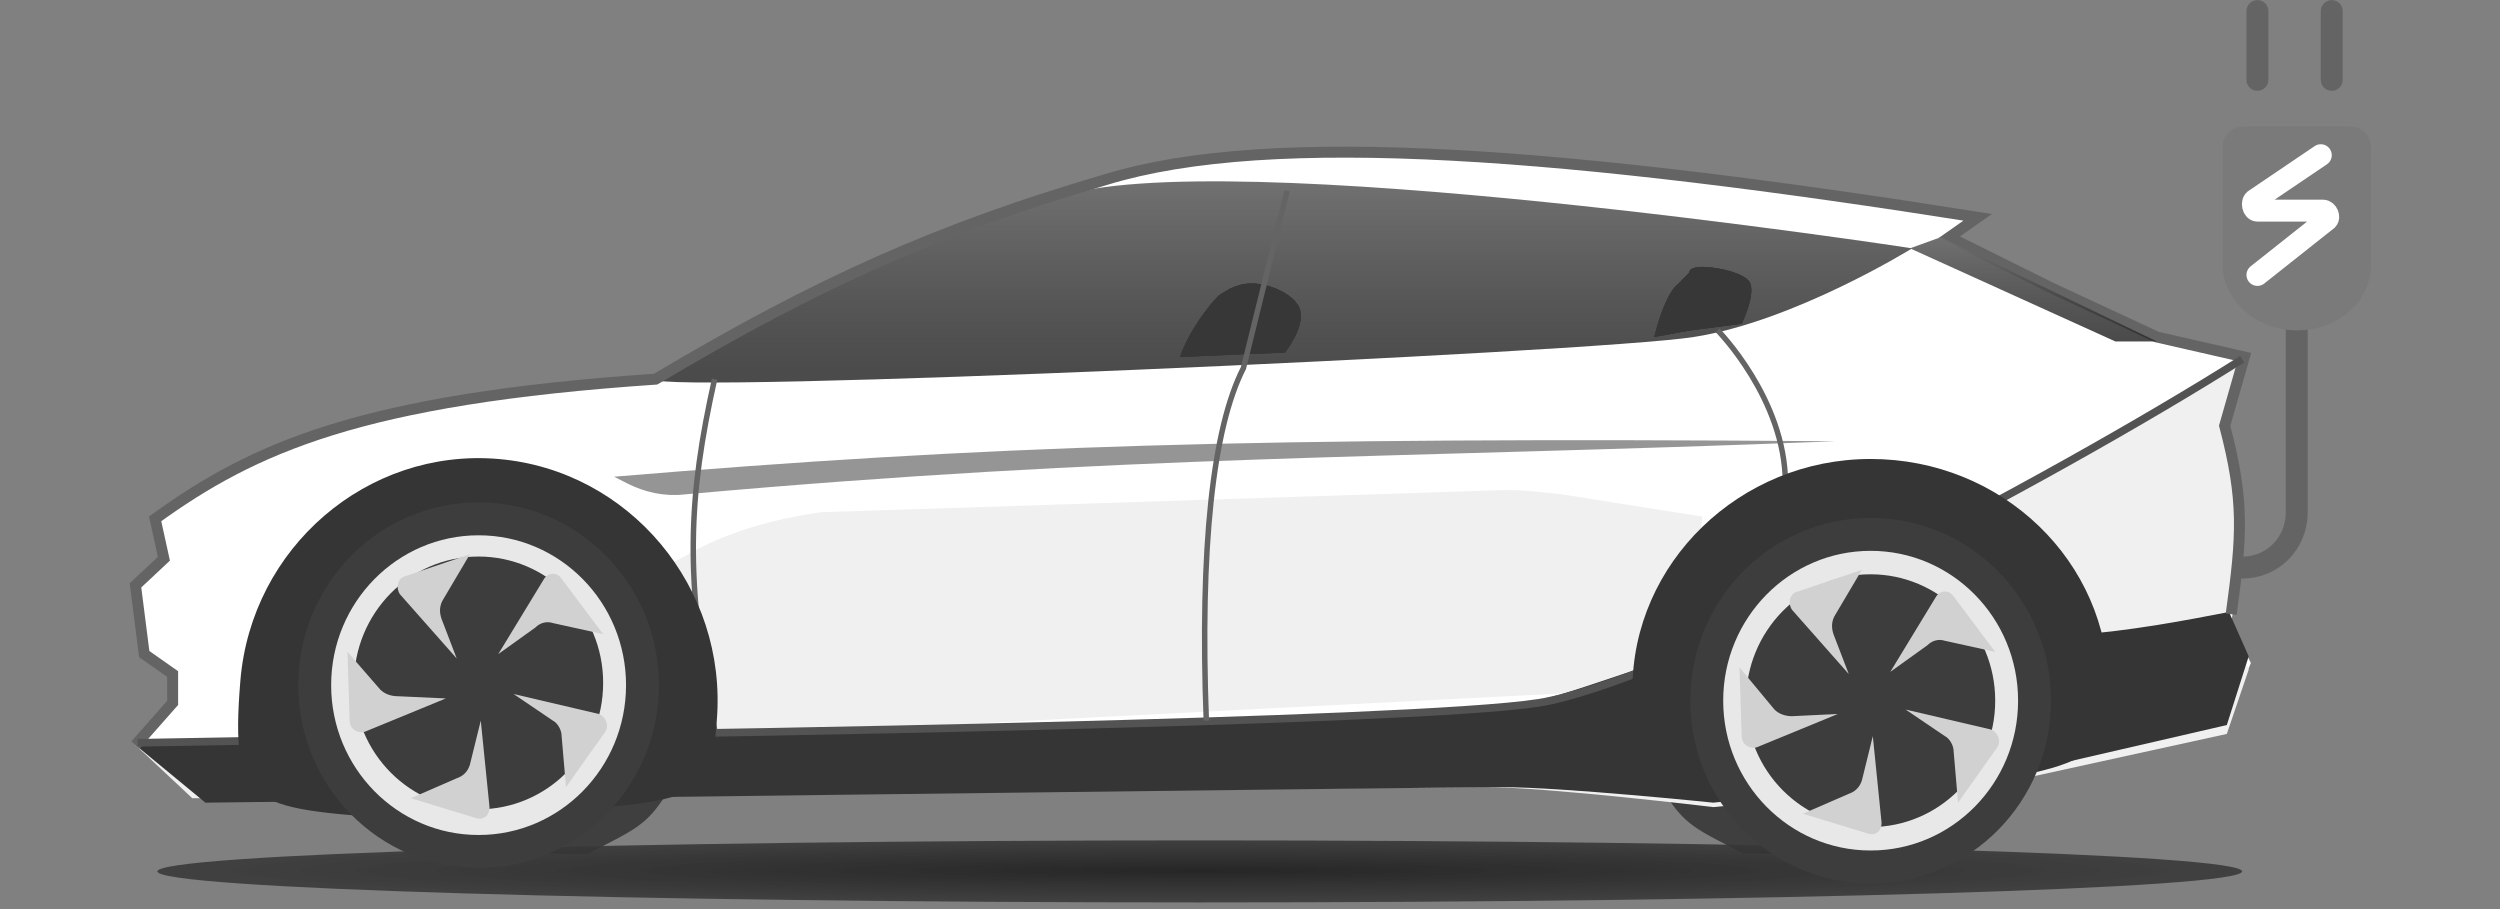<svg width="88" height="32" viewBox="0 0 88 32" fill="none" xmlns="http://www.w3.org/2000/svg">
<rect x="0" y="0" width="88" height="32" fill="#808080" stroke="none"/>
<path d="M80.846 7.493V18.029C80.846 19.122 80 19.98 78.923 19.98" stroke="#646464" stroke-width="0.772" stroke-linecap="round" stroke-linejoin="round"/>
<path d="M82.077 2.81V0.39" stroke="#646464" stroke-width="0.772" stroke-linecap="round" stroke-linejoin="round"/>
<path d="M79.461 2.81V0.39" stroke="#646464" stroke-width="0.772" stroke-linecap="round" stroke-linejoin="round"/>
<path fill-rule="evenodd" clip-rule="evenodd" d="M82.692 4.449C83.154 4.449 83.462 4.761 83.462 5.229V9.288C83.462 10.615 82.308 11.629 80.846 11.629C79.385 11.629 78.231 10.537 78.231 9.288V5.229C78.231 4.761 78.539 4.449 79 4.449H82.692Z" fill="#7A7A7A"/>
<path d="M81.692 5.463L79.385 7.024C79.231 7.103 79.308 7.415 79.462 7.415H81.769C81.923 7.415 82 7.649 81.923 7.727L79.462 9.678" stroke="white" stroke-width="0.772" stroke-linecap="round"/>
<path d="M23.077 13.268C28.923 9.912 33.077 8.039 38.923 6.244C44.769 4.527 55.307 5.385 69.615 7.649L68.615 8.351L72.231 10.068L75.846 11.785L78.923 12.488L78.231 14.907C78.923 17.561 79 19.044 78.538 21.932L79.231 23.337L78.231 25.756L71.077 27.083L61.615 28.176C61.615 28.176 55.461 27.629 52.384 27.551C49.231 27.473 22 27.551 22 27.551L12.461 28.02H6.846L4.769 26.224L6.154 24.82V23.805L5.154 23.102L4.769 20.605L5.769 19.59L5.461 18.185C8.923 15.766 12.692 13.971 23.077 13.268Z" fill="white"/>
<path d="M24.077 19.59L23.077 20.137L24 25.99L59.154 24.195L59.923 18.185L55 17.405C54.307 17.327 53.692 17.249 53 17.249L28.923 18.029C27.23 18.263 25.538 18.732 24.077 19.59Z" fill="#F0F0F0"/>
<path d="M61.385 30.049C59.692 29.19 59.307 29.034 58.615 27.942H60.307L63.385 30.049H61.385Z" fill="#3F3F3F"/>
<path d="M20.692 30.049C22.384 29.19 22.769 29.034 23.461 27.942H21.692L18.615 30.049H20.692Z" fill="#3F3F3F"/>
<path d="M59.615 11.863C63.154 11.317 67.308 8.741 67.308 8.741C67.308 8.741 42.846 4.995 37.231 6.946C31.538 8.898 28.154 10.459 23 13.346C23 13.893 56.154 12.41 59.615 11.863Z" fill="url(#paint0_linear_400_4934)"/>
<path d="M54.077 24.82C58.538 24.117 71.923 17.093 78.769 12.8L78.154 15.142C78.846 18.029 78.846 19.434 78.461 22.088L79.154 23.571L78.384 25.834L71.615 27.317L60.307 28.41C60.307 28.41 54.461 27.707 52.307 27.707C50.154 27.707 6.769 28.098 6.769 28.098L4.769 26.224L24.769 25.834C24.769 25.834 49.615 25.522 54.077 24.82Z" fill="#F0F0F0"/>
<path d="M24.769 25.834C24.769 25.834 50.692 25.288 54.077 24.663C55.769 24.351 60.307 22.322 65.231 21.698C70.308 23.18 75.615 22.088 78.461 21.541L79.154 23.102L78.384 25.522L71.615 27.083L60.307 28.254C60.307 28.254 55 27.707 52.846 27.707C50.692 27.707 7.231 28.254 7.231 28.254L4.769 26.224L24.769 25.834Z" fill="#353535"/>
<path d="M78.538 21.619C78.923 18.81 79 17.639 78.308 14.985L79 12.566L75.923 11.863L72.231 10.146L68.615 8.351L69.615 7.649C55.307 5.385 44.769 4.527 38.923 6.322C33.077 8.039 28.846 9.912 23.077 13.346C12.692 14.049 8.923 15.766 5.461 18.263L5.769 19.668L4.769 20.605L5.077 23.024L6.077 23.727V24.741L4.769 26.224" stroke="#646464" stroke-width="0.386"/>
<path d="M67.231 8.741L68.308 8.351L75.923 12.02H74.462L67.231 8.741Z" fill="url(#paint1_linear_400_4934)"/>
<path d="M78.923 12.644C72 17.015 58.615 24.039 54.154 24.741C49.692 25.444 22.769 25.834 22.769 25.834L4.846 26.146" stroke="#535353" stroke-width="0.27"/>
<path d="M42.231 31.766C62.495 31.766 78.923 31.277 78.923 30.673C78.923 30.07 62.495 29.581 42.231 29.581C21.966 29.581 5.539 30.07 5.539 30.673C5.539 31.277 21.966 31.766 42.231 31.766Z" fill="url(#paint2_radial_400_4934)"/>
<path d="M41.539 12.566C43.231 12.488 43.462 12.488 45.231 12.41C45.231 12.41 45.923 11.551 45.769 10.927C45.615 10.303 44.308 9.756 43.539 10.068C43.462 10.068 43.385 10.146 43.308 10.146C43.231 10.224 43 10.303 42.846 10.459C42.615 10.693 41.846 11.629 41.539 12.566Z" fill="#373737"/>
<path d="M41.539 12.566C43.231 12.488 43.462 12.488 45.231 12.41C45.231 12.41 45.923 11.551 45.769 10.927C45.615 10.303 44.308 9.756 43.539 10.068C43.462 10.068 43.385 10.146 43.308 10.146C43.231 10.224 43 10.303 42.846 10.459C42.615 10.693 41.846 11.629 41.539 12.566Z" fill="#373737"/>
<path d="M41.539 12.566C43.231 12.488 43.462 12.488 45.231 12.41C45.231 12.41 45.923 11.551 45.769 10.927C45.615 10.303 44.308 9.756 43.539 10.068C43.462 10.068 43.385 10.146 43.308 10.146C43.231 10.224 43 10.303 42.846 10.459C42.615 10.693 41.846 11.629 41.539 12.566Z" fill="#373737"/>
<path d="M58.231 11.863C59.846 11.551 59.616 11.629 61.308 11.395C61.308 11.395 61.769 10.459 61.616 9.99C61.462 9.522 59.846 9.288 59.616 9.444C59.539 9.444 59.462 9.522 59.462 9.6C59.385 9.678 59.231 9.834 59.077 9.99C58.769 10.224 58.462 10.927 58.231 11.863Z" fill="#373737"/>
<path d="M58.231 11.863C59.846 11.551 59.616 11.629 61.308 11.395C61.308 11.395 61.769 10.459 61.616 9.99C61.462 9.522 59.846 9.288 59.616 9.444C59.539 9.444 59.462 9.522 59.462 9.6C59.385 9.678 59.231 9.834 59.077 9.99C58.769 10.224 58.462 10.927 58.231 11.863Z" fill="#373737"/>
<path d="M58.231 11.863C59.846 11.551 59.616 11.629 61.308 11.395C61.308 11.395 61.769 10.459 61.616 9.99C61.462 9.522 59.846 9.288 59.616 9.444C59.539 9.444 59.462 9.522 59.462 9.6C59.385 9.678 59.231 9.834 59.077 9.99C58.769 10.224 58.462 10.927 58.231 11.863Z" fill="#373737"/>
<path d="M22.077 17.015L21.615 16.78C34.692 15.688 44.077 15.376 64.615 15.532C48.769 16.156 39.692 16 24.077 17.405C23.384 17.483 22.692 17.327 22.077 17.015Z" fill="#959595"/>
<path d="M45.308 6.712L43.769 12.956C42.692 15.063 42.231 19.278 42.462 25.366M25.154 13.346C24.231 17.483 24.077 20.371 25.154 25.678M60.462 11.629C60.462 11.629 62.846 14.049 62.846 17.015" stroke="#646464" stroke-width="0.193"/>
<path d="M8.461 23.961C8.846 19.278 12.923 15.766 17.538 16.156C22.154 16.546 25.615 20.683 25.231 25.366C25 28.566 24.769 28.176 14.615 28.878C8.923 28.41 8.077 28.644 8.461 23.961Z" fill="#353535"/>
<path d="M16.846 29.971C20.033 29.971 22.616 27.35 22.616 24.117C22.616 20.884 20.033 18.263 16.846 18.263C13.66 18.263 11.077 20.884 11.077 24.117C11.077 27.35 13.66 29.971 16.846 29.971Z" fill="#E8E8E8" stroke="#3D3D3D" stroke-width="1.159"/>
<path d="M16.846 28.488C14.461 28.488 12.461 26.537 12.461 24.039C12.461 21.619 14.384 19.59 16.846 19.59C19.231 19.59 21.231 21.541 21.231 24.039C21.231 26.537 19.231 28.488 16.846 28.488Z" fill="#3D3D3D"/>
<path d="M16.923 25.366L17.231 28.41C17.231 28.722 17 28.878 16.769 28.8L14.461 28.098L16.077 27.395C16.308 27.317 16.461 27.161 16.538 26.927L16.923 25.366Z" fill="#D1D1D1"/>
<path d="M15.693 24.585L12.846 25.756C12.616 25.834 12.308 25.678 12.308 25.366L12.231 22.946L13.385 24.273C13.539 24.429 13.769 24.507 14 24.507L15.693 24.585Z" fill="#D1D1D1"/>
<path d="M16.077 23.18L14.077 20.917C13.923 20.683 14 20.371 14.231 20.293L16.539 19.512L15.616 21.073C15.462 21.307 15.462 21.541 15.539 21.776L16.077 23.18Z" fill="#D1D1D1"/>
<path d="M17.539 23.024L19.154 20.371C19.308 20.137 19.616 20.137 19.769 20.371L21.231 22.322L19.462 21.932C19.231 21.854 19 21.932 18.846 22.088L17.539 23.024Z" fill="#D1D1D1"/>
<path d="M18.077 24.429L21.077 25.132C21.307 25.21 21.461 25.522 21.307 25.756L19.923 27.707L19.769 25.912C19.769 25.678 19.615 25.444 19.461 25.366L18.077 24.429Z" fill="#D1D1D1"/>
<path d="M57.461 24.273C57.461 19.824 61.231 16.156 65.846 16.156C70.461 16.156 74.231 19.746 74.231 24.273C74.231 27.317 73 27.005 63.923 28.41C59 27.863 57.461 28.722 57.461 24.273Z" fill="#353535"/>
<path d="M65.846 30.517C69.033 30.517 71.616 27.896 71.616 24.663C71.616 21.43 69.033 18.81 65.846 18.81C62.66 18.81 60.077 21.43 60.077 24.663C60.077 27.896 62.66 30.517 65.846 30.517Z" fill="#E8E8E8" stroke="#3D3D3D" stroke-width="1.159"/>
<path d="M65.846 29.112C63.461 29.112 61.461 27.161 61.461 24.663C61.461 22.244 63.385 20.215 65.846 20.215C68.231 20.215 70.231 22.166 70.231 24.663C70.231 27.161 68.231 29.112 65.846 29.112Z" fill="#3D3D3D"/>
<path d="M65.923 25.912L66.231 28.956C66.231 29.268 66 29.424 65.769 29.346L63.461 28.644L65.077 27.942C65.308 27.863 65.461 27.707 65.538 27.473L65.923 25.912Z" fill="#D1D1D1"/>
<path d="M64.692 25.132L61.846 26.302C61.615 26.381 61.307 26.224 61.307 25.912L61.23 23.493L62.461 24.976C62.615 25.132 62.846 25.21 63.077 25.21L64.692 25.132Z" fill="#D1D1D1"/>
<path d="M65.077 23.727L63.077 21.463C62.923 21.229 63 20.917 63.23 20.839L65.538 20.058L64.615 21.619C64.461 21.854 64.461 22.088 64.538 22.322L65.077 23.727Z" fill="#D1D1D1"/>
<path d="M66.539 23.649L68.154 20.995C68.308 20.761 68.615 20.761 68.769 20.995L70.231 22.946L68.462 22.556C68.231 22.478 68 22.556 67.846 22.712L66.539 23.649Z" fill="#D1D1D1"/>
<path d="M67.077 24.976L70.077 25.678C70.307 25.756 70.461 26.068 70.307 26.302L68.923 28.254L68.769 26.459C68.769 26.224 68.615 25.99 68.461 25.912L67.077 24.976Z" fill="#D1D1D1"/>
<defs>
<linearGradient id="paint0_linear_400_4934" x1="45.143" y1="6.393" x2="45.143" y2="12.938" gradientUnits="userSpaceOnUse">
<stop stop-color="#717171"/>
<stop offset="1" stop-color="#2C2C2C" stop-opacity="0.85"/>
</linearGradient>
<linearGradient id="paint1_linear_400_4934" x1="71.593" y1="8.344" x2="71.593" y2="11.866" gradientUnits="userSpaceOnUse">
<stop stop-color="#717171"/>
<stop offset="1" stop-color="#2C2C2C" stop-opacity="0.85"/>
</linearGradient>
<radialGradient id="paint2_radial_400_4934" cx="0" cy="0" r="1" gradientUnits="userSpaceOnUse" gradientTransform="translate(42.253 30.643) rotate(90) scale(1.129 36.687)">
<stop stop-color="#262626"/>
<stop offset="1" stop-color="#383838" stop-opacity="0.88"/>
</radialGradient>
</defs>
</svg>
